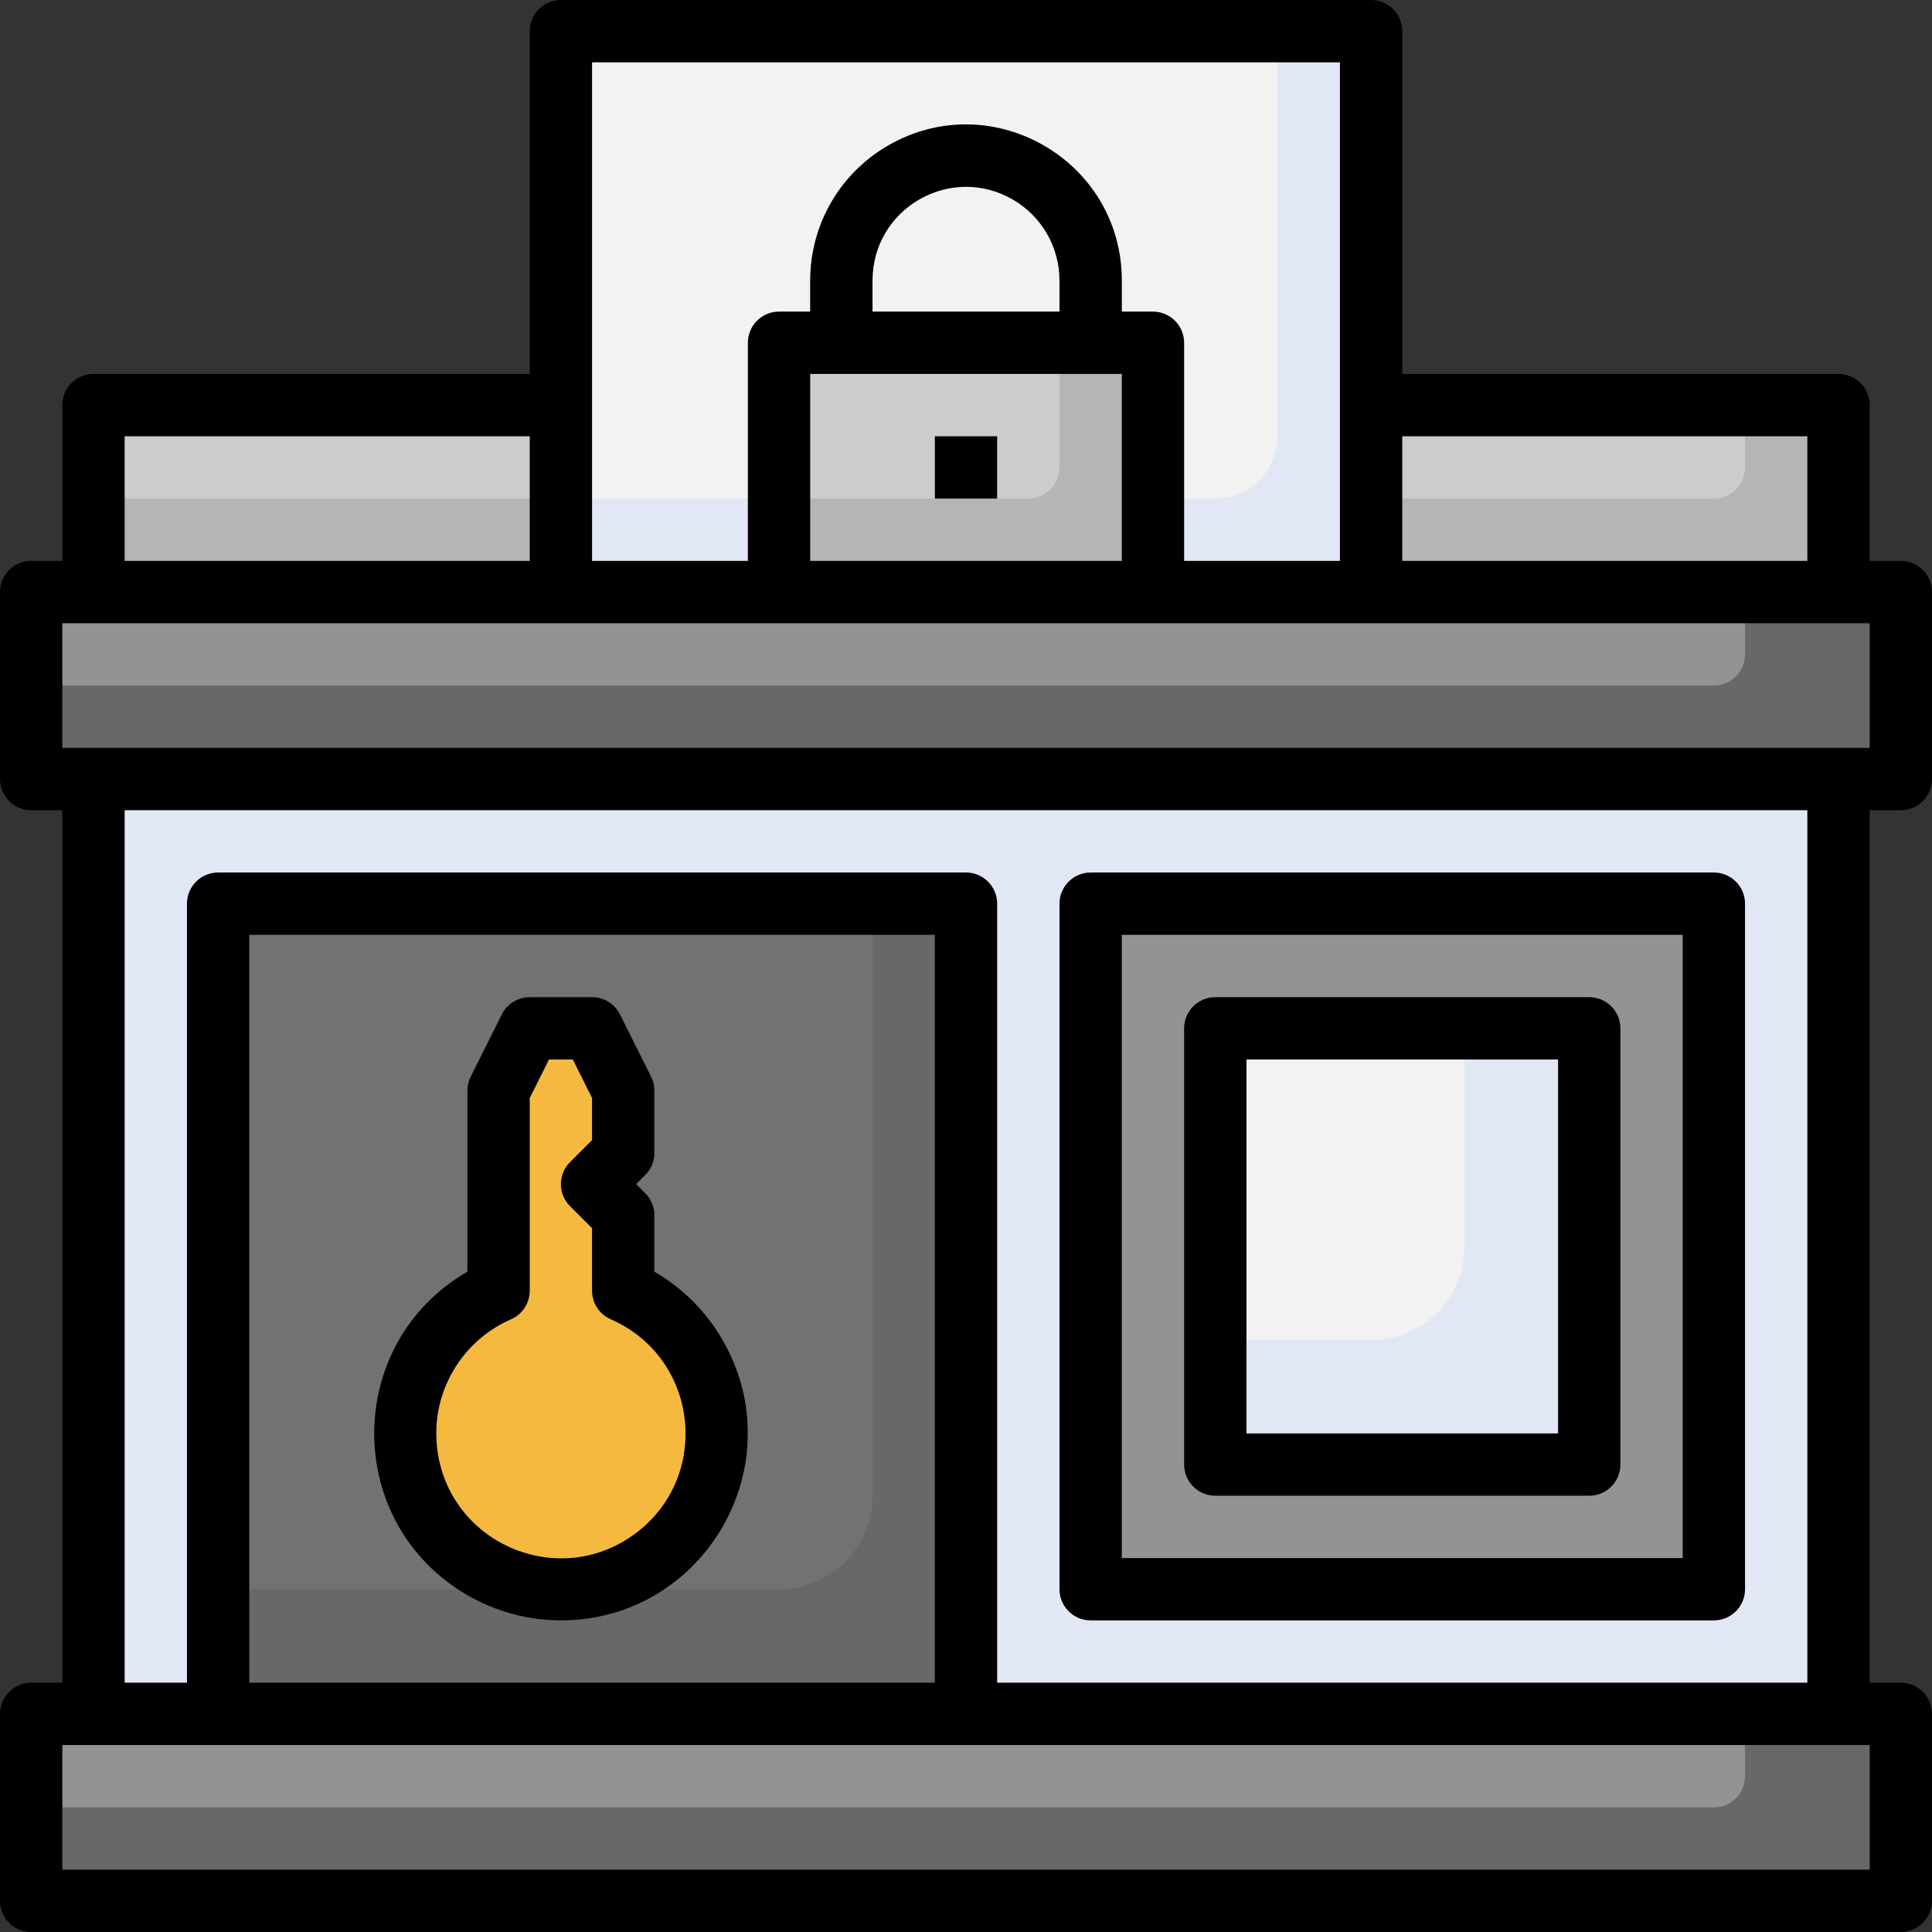 <?xml version="1.0" encoding="utf-8"?>
<svg xmlns="http://www.w3.org/2000/svg" viewBox="1.024 1.001 62 62" width="62px" height="62px"><rect x="1.024" y="1.001" width="62" height="62" fill="#333333" stroke="none"/><g id="Layer_3" transform="matrix(1, 0, 0, 1, -65.589, -13.191)"><path d="M 69.613 39.192 L 125.613 39.192 L 125.613 69.192 L 69.613 69.192 L 69.613 39.192 Z" fill="#e2e7f6" style="stroke-width: 1;"/><path d="M 69.613 27.192 L 125.613 27.192 L 125.613 33.192 L 69.613 33.192 L 69.613 27.192 Z" fill="#b5b5b5" style="stroke-width: 1;"/><path d="M 122.613 29.192 L 122.613 27.192 L 69.613 27.192 L 69.613 30.192 L 121.613 30.192 C 122.165 30.192 122.613 29.744 122.613 29.192 Z" fill="#ccc" style="stroke-width: 1;"/><path d="M 67.613 33.192 L 127.613 33.192 L 127.613 39.192 L 67.613 39.192 L 67.613 33.192 Z" fill="#686868" style="stroke-width: 1;"/><path d="M 122.613 35.192 L 122.613 33.192 L 67.613 33.192 L 67.613 36.192 L 121.613 36.192 C 122.165 36.192 122.613 35.744 122.613 35.192 Z" fill="#939393" style="stroke-width: 1;"/><path d="M 84.613 33.192 L 84.613 15.192 L 110.613 15.192 L 110.613 33.192" fill="#e2e7f6" style="stroke-width: 1;"/><path d="M 107.613 28.192 L 107.613 15.192 L 84.613 15.192 L 84.613 30.192 L 105.613 30.192 C 106.717 30.192 107.613 29.296 107.613 28.192 Z" fill="#f2f2f2" style="stroke-width: 1;"/><path d="M 67.613 69.192 L 127.613 69.192 L 127.613 75.192 L 67.613 75.192 L 67.613 69.192 Z" fill="#686868" style="stroke-width: 1;"/><path d="M 91.613 25.192 L 103.613 25.192 L 103.613 33.192 L 91.613 33.192 L 91.613 25.192 Z" fill="#b5b5b5" style="stroke-width: 1;"/><path d="M 100.613 29.192 L 100.613 25.192 L 91.613 25.192 L 91.613 30.192 L 99.613 30.192 C 100.165 30.192 100.613 29.744 100.613 29.192 Z" fill="#ccc" style="stroke-width: 1;"/><path d="M 102.613 25.192 L 100.613 25.192 L 100.613 23.192 C 100.613 20.882 98.113 19.439 96.113 20.594 C 95.184 21.13 94.613 22.12 94.613 23.192 L 94.613 25.192 L 92.613 25.192 L 92.613 23.192 C 92.613 19.343 96.779 16.937 100.113 18.862 C 101.66 19.755 102.613 21.406 102.613 23.192 L 102.613 25.192 Z" fill="#d1d1d1" style="stroke-width: 1;"/><path d="M 96.613 28.192 L 98.613 28.192 L 98.613 30.192 L 96.613 30.192 L 96.613 28.192 Z" fill="#e2e7f6" style="stroke-width: 1;"/><path d="M 73.613 69.192 L 73.613 43.192 L 97.613 43.192 L 97.613 69.192" fill="#686868" style="stroke-width: 1;"/><path d="M 94.613 62.192 L 94.613 43.192 L 73.613 43.192 L 73.613 65.192 L 91.613 65.192 C 93.27 65.192 94.613 63.849 94.613 62.192 Z" fill="#727272" style="stroke-width: 1;"/><path d="M 101.613 43.192 L 121.613 43.192 L 121.613 65.192 L 101.613 65.192 L 101.613 43.192 Z" fill="#939393" style="stroke-width: 1;"/><path d="M 87.613 55.614 L 87.613 53.192 L 86.613 52.192 L 87.613 51.192 L 87.613 49.192 L 86.613 47.192 L 84.613 47.192 L 83.613 49.192 L 83.613 55.614 C 80.085 57.153 79.547 61.935 82.644 64.22 C 85.741 66.505 90.151 64.581 90.581 60.756 C 90.827 58.576 89.623 56.491 87.613 55.614 Z" fill="#f4a93c" style="stroke-width: 1;"/><path d="M 83.613 55.614 C 80.087 57.158 79.555 61.939 82.654 64.221 C 83.237 64.649 83.905 64.947 84.613 65.092 C 88.383 64.317 89.9 59.751 87.343 56.873 C 86.864 56.334 86.274 55.905 85.613 55.615 L 85.613 53.192 L 84.613 52.192 L 85.613 51.192 L 85.613 49.192 L 84.613 47.192 L 83.613 49.192 L 83.613 55.614 Z" fill="#f6b940" style="stroke-width: 1;"/><path d="M 105.613 47.192 L 117.613 47.192 L 117.613 61.192 L 105.613 61.192 L 105.613 47.192 Z" fill="#e2e7f6" style="stroke-width: 1;"/><path d="M 113.613 54.192 L 113.613 47.192 L 105.613 47.192 L 105.613 57.192 L 110.613 57.192 C 112.27 57.192 113.613 55.849 113.613 54.192 Z" fill="#f2f2f2" style="stroke-width: 1;"/><path d="M 122.613 71.192 L 122.613 69.192 L 67.613 69.192 L 67.613 72.192 L 121.613 72.192 C 122.165 72.192 122.613 71.744 122.613 71.192 Z" fill="#939393" style="stroke-width: 1;"/><path d="M 127.613 40.192 C 128.165 40.192 128.613 39.744 128.613 39.192 L 128.613 33.192 C 128.613 32.64 128.165 32.192 127.613 32.192 L 126.613 32.192 L 126.613 27.192 C 126.613 26.64 126.165 26.192 125.613 26.192 L 111.613 26.192 L 111.613 15.192 C 111.613 14.64 111.165 14.192 110.613 14.192 L 84.613 14.192 C 84.06 14.192 83.613 14.64 83.613 15.192 L 83.613 26.192 L 69.613 26.192 C 69.06 26.192 68.613 26.64 68.613 27.192 L 68.613 32.192 L 67.613 32.192 C 67.06 32.192 66.613 32.64 66.613 33.192 L 66.613 39.192 C 66.613 39.744 67.06 40.192 67.613 40.192 L 68.613 40.192 L 68.613 68.192 L 67.613 68.192 C 67.06 68.192 66.613 68.64 66.613 69.192 L 66.613 75.192 C 66.613 75.744 67.06 76.192 67.613 76.192 L 127.613 76.192 C 128.165 76.192 128.613 75.744 128.613 75.192 L 128.613 69.192 C 128.613 68.64 128.165 68.192 127.613 68.192 L 126.613 68.192 L 126.613 40.192 L 127.613 40.192 Z M 124.613 28.192 L 124.613 32.192 L 111.613 32.192 L 111.613 28.192 L 124.613 28.192 Z M 109.613 16.192 L 109.613 32.192 L 104.613 32.192 L 104.613 25.192 C 104.613 24.64 104.165 24.192 103.613 24.192 L 102.613 24.192 L 102.613 23.192 C 102.613 19.343 98.446 16.937 95.113 18.862 C 93.566 19.755 92.613 21.406 92.613 23.192 L 92.613 24.192 L 91.613 24.192 C 91.06 24.192 90.613 24.64 90.613 25.192 L 90.613 32.192 L 85.613 32.192 L 85.613 16.192 L 109.613 16.192 Z M 100.613 24.192 L 94.613 24.192 L 94.613 23.192 C 94.613 20.882 97.113 19.439 99.113 20.594 C 100.041 21.13 100.613 22.12 100.613 23.192 L 100.613 24.192 Z M 102.613 26.192 L 102.613 32.192 L 92.613 32.192 L 92.613 26.192 L 102.613 26.192 Z M 70.613 28.192 L 83.613 28.192 L 83.613 32.192 L 70.613 32.192 L 70.613 28.192 Z M 68.613 34.192 L 126.613 34.192 L 126.613 38.192 L 68.613 38.192 L 68.613 34.192 Z M 126.613 74.192 L 68.613 74.192 L 68.613 70.192 L 126.613 70.192 L 126.613 74.192 Z M 96.613 68.192 L 74.613 68.192 L 74.613 44.192 L 96.613 44.192 L 96.613 68.192 Z M 124.613 68.192 L 98.613 68.192 L 98.613 43.192 C 98.613 42.64 98.165 42.192 97.613 42.192 L 73.613 42.192 C 73.06 42.192 72.613 42.64 72.613 43.192 L 72.613 68.192 L 70.613 68.192 L 70.613 40.192 L 124.613 40.192 L 124.613 68.192 Z" style="stroke-width: 1;"/><path d="M 96.613 28.192 L 98.613 28.192 L 98.613 30.192 L 96.613 30.192 L 96.613 28.192 Z" style="stroke-width: 1;"/><path d="M 101.613 66.192 L 121.613 66.192 C 122.165 66.192 122.613 65.744 122.613 65.192 L 122.613 43.192 C 122.613 42.64 122.165 42.192 121.613 42.192 L 101.613 42.192 C 101.06 42.192 100.613 42.64 100.613 43.192 L 100.613 65.192 C 100.613 65.744 101.06 66.192 101.613 66.192 Z M 102.613 44.192 L 120.613 44.192 L 120.613 64.192 L 102.613 64.192 L 102.613 44.192 Z" style="stroke-width: 1;"/><path d="M 84.613 66.192 C 89.231 66.185 92.111 61.181 89.795 57.184 C 89.271 56.278 88.518 55.526 87.613 55.001 L 87.613 53.192 C 87.613 52.927 87.507 52.672 87.32 52.485 L 87.027 52.192 L 87.32 51.899 C 87.507 51.711 87.613 51.457 87.613 51.192 L 87.613 49.192 C 87.613 49.037 87.577 48.884 87.508 48.745 L 86.508 46.745 C 86.338 46.406 85.992 46.192 85.613 46.192 L 83.613 46.192 C 83.234 46.192 82.887 46.406 82.718 46.745 L 81.718 48.745 C 81.648 48.884 81.613 49.037 81.613 49.192 L 81.613 55.001 C 77.617 57.317 77.627 63.091 81.63 65.393 C 82.538 65.915 83.566 66.19 84.613 66.192 Z M 83.013 56.53 C 83.377 56.371 83.612 56.011 83.613 55.614 L 83.613 49.428 L 84.231 48.192 L 84.995 48.192 L 85.613 49.428 L 85.613 50.778 L 84.906 51.485 C 84.515 51.875 84.515 52.508 84.906 52.899 L 85.613 53.606 L 85.613 55.614 C 85.613 56.011 85.848 56.371 86.213 56.53 C 89.035 57.762 89.465 61.586 86.988 63.415 C 84.51 65.243 80.982 63.703 80.638 60.643 C 80.442 58.9 81.405 57.232 83.013 56.53 L 83.013 56.53 Z" style="stroke-width: 1;"/><path d="M 117.613 46.192 L 105.613 46.192 C 105.06 46.192 104.613 46.64 104.613 47.192 L 104.613 61.192 C 104.613 61.744 105.06 62.192 105.613 62.192 L 117.613 62.192 C 118.165 62.192 118.613 61.744 118.613 61.192 L 118.613 47.192 C 118.613 46.64 118.165 46.192 117.613 46.192 Z M 116.613 60.192 L 106.613 60.192 L 106.613 48.192 L 116.613 48.192 L 116.613 60.192 Z" style="stroke-width: 1;"/></g></svg>